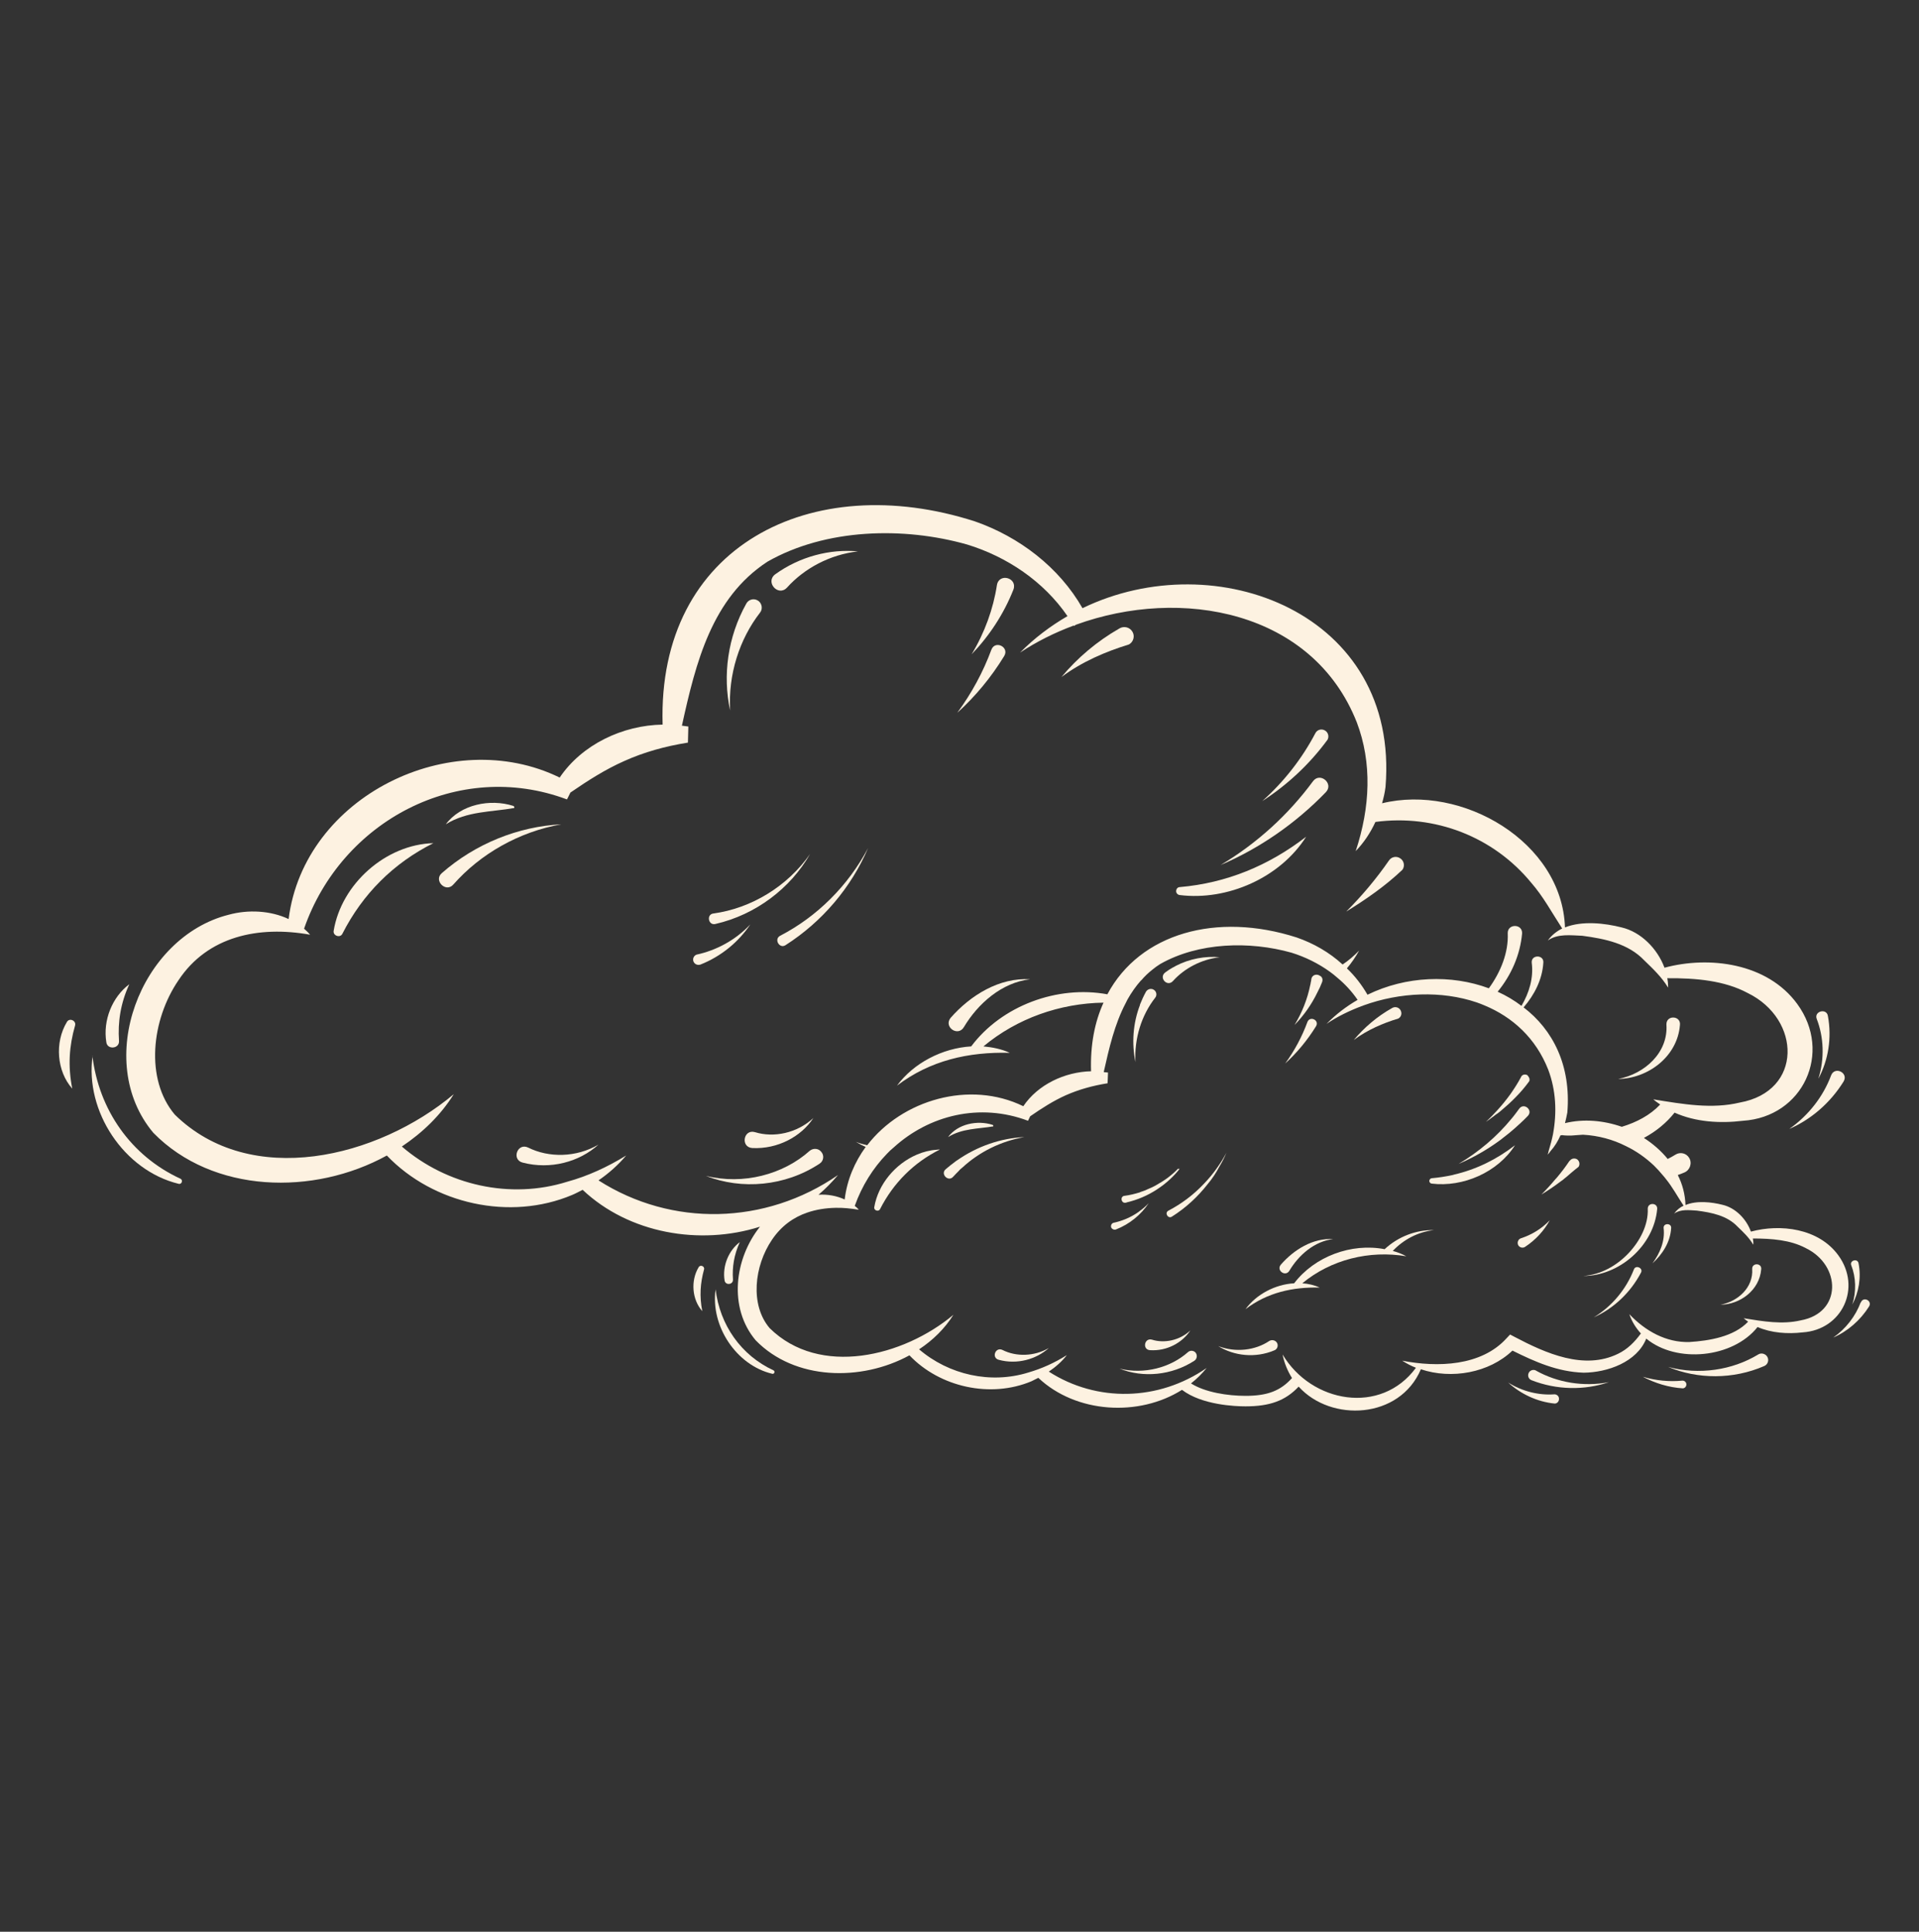 <svg xmlns="http://www.w3.org/2000/svg" fill="none" viewBox="0 0 150 151" height="151" width="150">
<rect x="0" y="0" width="150" height="151" fill="#333333" stroke="none"/>
<g clip-path="url(#clip0_396_10229)">
<path fill="#FDF2E1" d="M26.081 72.762C26.014 73.148 26.6 73.349 26.768 72.98C28.344 69.88 30.757 67.467 33.875 65.908C30.154 66.009 26.684 69.092 26.081 72.762Z"></path>
<path fill="#FDF2E1" d="M40.111 62.992C38.317 62.422 36.004 62.875 34.847 64.433C36.507 63.395 38.418 63.478 40.194 63.16C40.228 63.093 40.178 63.009 40.111 62.992Z"></path>
<path fill="#FDF2E1" d="M34.529 68.254C33.875 68.824 34.847 69.813 35.434 69.143C37.546 66.746 40.563 65.02 43.882 64.434C40.53 64.601 37.16 65.942 34.529 68.254Z"></path>
<path fill="#FDF2E1" d="M59.404 47.894C59.655 47.592 59.554 47.106 59.203 46.922C58.884 46.754 58.498 46.872 58.331 47.19C56.889 49.771 56.47 52.787 57.074 55.536C56.906 52.737 57.794 49.972 59.404 47.894Z"></path>
<path fill="#FDF2E1" d="M61.516 45.932C62.873 44.424 64.868 43.352 67.064 43.1C64.868 42.899 62.521 43.502 60.594 44.893C59.789 45.497 60.828 46.67 61.516 45.932Z"></path>
<path fill="#FDF2E1" d="M77.926 45.731C77.641 47.592 76.97 49.452 75.948 51.144C77.322 49.72 78.462 47.994 79.216 46.083C79.552 45.162 78.093 44.76 77.926 45.731Z"></path>
<path fill="#FDF2E1" d="M77.49 50.791C76.853 52.517 75.948 54.193 74.825 55.718C76.233 54.444 77.473 52.953 78.496 51.277C78.915 50.573 77.775 50.02 77.49 50.791Z"></path>
<path fill="#FDF2E1" d="M88.519 49.384C88.318 49.032 87.865 48.915 87.513 49.116C85.753 50.121 84.211 51.428 82.971 52.92C84.597 51.713 86.407 50.942 88.251 50.373C88.603 50.171 88.72 49.719 88.519 49.384Z"></path>
<path fill="#FDF2E1" d="M55.917 72.226C59.069 71.505 61.784 69.444 63.326 66.746C61.549 69.293 58.717 71.003 55.766 71.405C55.197 71.472 55.364 72.36 55.917 72.226Z"></path>
<path fill="#FDF2E1" d="M58.649 72.26C57.493 73.483 56.001 74.287 54.442 74.623C54.224 74.706 54.124 74.958 54.207 75.159C54.291 75.377 54.543 75.477 54.761 75.394C56.37 74.757 57.727 73.634 58.649 72.26Z"></path>
<path fill="#FDF2E1" d="M60.979 73.147C60.476 73.415 60.929 74.186 61.398 73.884C64.281 72.041 66.544 69.36 67.852 66.293C66.293 69.242 63.862 71.656 60.979 73.147Z"></path>
<path fill="#FDF2E1" d="M103.773 57.814C103.907 57.546 103.806 57.228 103.555 57.094C103.287 56.943 102.951 57.044 102.817 57.312C101.778 59.289 100.37 61.099 98.66 62.624C100.605 61.367 102.365 59.742 103.773 57.814Z"></path>
<path fill="#FDF2E1" d="M102.633 61.065C100.722 63.663 98.258 65.925 95.408 67.618C98.459 66.311 101.275 64.367 103.639 61.92C104.276 61.25 103.186 60.328 102.633 61.065Z"></path>
<path fill="#FDF2E1" d="M92.207 69.963C95.945 70.432 100.068 68.605 102.097 65.404C99.163 67.667 95.878 69.024 92.224 69.342C92.073 69.342 91.956 69.46 91.939 69.611C91.905 69.778 92.039 69.946 92.207 69.963Z"></path>
<path fill="#FDF2E1" d="M109.455 67.097C109.17 66.896 108.768 66.963 108.567 67.265C107.594 68.673 106.471 70.013 105.231 71.253C106.756 70.315 108.282 69.259 109.623 67.986C109.824 67.701 109.757 67.299 109.455 67.097Z"></path>
<path fill="#FDF2E1" d="M131.313 80.135C131.413 79.381 130.24 79.314 130.257 80.085C130.408 82.263 128.581 83.939 126.485 84.341C128.815 84.308 131.112 82.598 131.313 80.135Z"></path>
<path fill="#FDF2E1" d="M75.344 80.285C76.434 78.459 78.295 76.8 80.524 76.548C78.127 76.397 75.864 77.788 74.305 79.565C73.735 80.269 74.875 81.073 75.344 80.285Z"></path>
<path fill="#FDF2E1" d="M58.8 89.739C60.778 89.839 62.622 88.85 63.578 87.393C62.304 88.582 60.477 88.951 59.018 88.499C58.113 88.231 57.862 89.672 58.8 89.739Z"></path>
<path fill="#FDF2E1" d="M63.292 89.955C61.214 91.815 58.096 92.636 55.18 91.915C57.962 93.022 61.382 92.737 64.064 90.96C64.382 90.759 64.449 90.307 64.181 90.022C63.963 89.754 63.561 89.737 63.292 89.955Z"></path>
<path fill="#FDF2E1" d="M41.284 89.703C40.446 89.301 39.96 90.642 40.848 90.876C43.027 91.446 45.29 90.826 46.782 89.469C45.038 90.491 42.893 90.508 41.284 89.703Z"></path>
<path fill="#FDF2E1" d="M142.141 84.308C142.912 82.867 143.197 81.124 142.878 79.415C142.778 78.778 141.772 79.046 142.007 79.65C142.56 81.074 142.627 82.75 142.141 84.292V84.308Z"></path>
<path fill="#FDF2E1" d="M139.861 88.247C141.554 87.51 143.063 86.219 144.102 84.544C144.521 83.857 143.415 83.32 143.13 84.058C142.526 85.683 141.387 87.175 139.861 88.247Z"></path>
<path fill="#FDF2E1" d="M9.302 81.36C9.201 79.902 9.419 78.427 10.107 76.936C8.782 77.924 8.028 79.751 8.313 81.477C8.397 82.08 9.352 81.98 9.302 81.36Z"></path>
<path fill="#FDF2E1" d="M7.24 82.531C6.62 86.855 9.687 91.497 13.962 92.536C14.213 92.603 14.331 92.234 14.096 92.134C10.241 90.357 7.726 86.754 7.223 82.531H7.24Z"></path>
<path fill="#FDF2E1" d="M5.229 79.885C4.257 81.494 4.441 83.739 5.648 85.097C5.296 83.32 5.413 81.745 5.866 80.17C5.983 79.784 5.43 79.533 5.229 79.885Z"></path>
<path fill="#FDF2E1" d="M143.7 98.134C142.158 96.005 139.157 95.653 136.861 96.273C136.509 95.285 135.654 94.413 134.648 94.179C133.794 93.961 132.62 93.827 131.749 94.195C131.715 93.358 131.514 92.57 131.145 91.849C131.313 91.799 131.497 91.715 131.665 91.648C132.101 91.464 132.285 90.911 132.034 90.509C131.816 90.14 131.33 90.023 130.961 90.257C130.76 90.375 130.575 90.492 130.357 90.593C129.838 89.956 129.201 89.403 128.497 88.95C129.435 88.447 130.257 87.777 130.894 86.973C132.536 87.71 134.447 87.827 136.241 87.609C140.934 87.308 143.264 82.281 140.482 78.476C138.135 75.259 133.576 74.706 130.106 75.644C129.553 74.153 128.262 72.846 126.754 72.494C125.446 72.159 123.669 71.957 122.328 72.494C122.094 65.79 114.266 61.266 108.03 62.791C108.148 62.372 108.248 61.953 108.299 61.517C109.422 47.943 95.04 42.48 84.614 47.541C82.787 44.34 79.669 41.961 76.199 40.754C63.427 36.648 51.375 42.664 51.794 56.641C48.659 56.691 45.491 58.199 43.748 60.78C35.25 56.624 23.768 62.238 22.561 71.84C21.136 71.17 19.393 71.086 17.867 71.505C10.961 73.248 7.274 82.934 11.984 88.548C16.644 93.307 24.522 93.475 30.238 90.324C33.875 94.128 39.876 95.452 44.72 93.408C45.005 93.29 45.273 93.14 45.542 93.006C49.162 96.424 54.71 97.379 59.404 95.888C57.409 98.385 56.923 102.223 59.069 104.77C62.119 107.904 67.315 108.004 71.087 105.943C73.467 108.44 77.423 109.311 80.624 107.971C80.809 107.887 80.976 107.786 81.161 107.702C84.111 110.484 89.022 110.769 92.391 108.641C93.95 109.831 96.565 109.931 97.353 109.931C99.247 109.931 100.471 109.496 101.51 108.389C104.041 111.188 109.405 110.937 111.064 107.032C113.461 107.836 116.395 107.317 118.222 105.574C119.982 106.446 121.742 107.233 123.787 107.3C125.647 107.283 127.944 106.479 128.681 104.636C131.045 106.596 135.453 106.161 137.381 103.731C138.47 104.2 139.727 104.284 140.901 104.15C144.002 103.949 145.527 100.647 143.7 98.134ZM46.782 92.268C47.587 91.715 48.324 91.062 48.944 90.324C47.469 91.229 45.944 91.933 44.352 92.369C39.893 93.776 34.931 92.654 31.411 89.621C33.037 88.531 34.445 87.174 35.468 85.531C29.534 90.509 19.594 92.955 13.66 87.124C11.33 84.359 11.833 79.733 13.945 76.633C16.225 73.181 20.214 72.343 24.237 73.064C24.103 72.896 23.935 72.745 23.768 72.594C26.684 64.182 35.82 59.305 44.318 62.489C44.318 62.489 44.452 62.238 44.586 61.953C45.977 60.998 47.318 60.143 48.793 59.489C50.352 58.786 51.995 58.333 53.772 58.048L53.805 56.791C53.638 56.758 53.47 56.758 53.302 56.724C54.392 51.764 55.649 46.737 59.99 43.904C64.55 41.307 70.618 41.156 75.596 42.564C78.714 43.519 81.58 45.446 83.441 48.161C82.116 48.932 80.859 49.87 79.736 51.01C81.027 50.155 82.435 49.452 83.927 48.898C83.927 48.898 83.932 48.91 83.943 48.932L84.111 48.831C92.308 45.849 102.599 47.725 106.052 56.456C107.259 59.624 107.108 63.093 105.969 66.528C106.606 65.874 107.125 65.087 107.511 64.249C112.154 63.629 116.73 65.405 119.68 68.991C120.619 70.064 121.272 71.287 122.11 72.578C121.675 72.795 121.289 73.097 120.987 73.516C121.758 72.963 122.798 73.114 123.686 73.147C125.446 73.382 127.273 73.751 128.53 75.075C129.184 75.711 129.871 76.348 130.391 77.203C130.391 76.968 130.374 76.717 130.324 76.465C132.57 76.449 134.799 76.65 136.61 77.622C140.8 79.666 140.934 85.297 135.989 86.185C133.81 86.705 131.598 86.319 129.234 85.934C129.402 86.085 129.586 86.202 129.771 86.336C128.983 87.174 127.927 87.727 126.77 88.079C125.329 87.576 123.77 87.442 122.328 87.794C122.395 87.526 122.462 87.241 122.513 86.956C122.814 83.269 121.373 80.487 119.093 78.745C119.931 77.772 120.552 76.583 120.635 75.259C120.702 74.605 119.663 74.605 119.73 75.259C119.881 76.449 119.529 77.605 118.926 78.627C118.356 78.192 117.736 77.823 117.065 77.521C118.121 76.231 118.825 74.656 118.976 72.963C119.009 72.192 117.836 72.192 117.853 72.946C117.92 74.438 117.316 75.963 116.378 77.253C113.444 76.164 109.908 76.281 106.891 77.756C106.455 77.002 105.918 76.298 105.281 75.695C105.65 75.259 105.969 74.79 106.237 74.304C105.835 74.723 105.399 75.091 104.946 75.393C103.907 74.438 102.667 73.734 101.359 73.281C95.107 71.27 89.106 72.946 86.558 77.722C82.653 77.002 78.294 78.611 75.914 81.794C73.668 81.928 71.422 83.085 70.115 84.861C72.713 82.884 75.713 82.213 78.931 82.297C78.278 81.996 77.574 81.862 76.87 81.794C79.501 79.599 82.854 78.426 86.257 78.376C85.569 79.884 85.217 81.677 85.284 83.738C83.223 83.789 81.127 84.777 79.987 86.47C75.797 84.425 70.517 85.967 67.785 89.52C67.483 89.453 67.181 89.369 66.896 89.252C67.148 89.403 67.399 89.537 67.667 89.654C66.812 90.827 66.209 92.218 66.025 93.76C65.404 93.475 64.684 93.341 63.98 93.391C64.533 92.922 65.036 92.402 65.505 91.849C59.823 95.771 52.498 95.921 46.782 92.268ZM140.75 103.211C139.308 103.546 137.85 103.295 136.291 103.044C136.408 103.144 136.526 103.228 136.643 103.312C135.537 104.485 133.626 104.803 132.05 104.904C130.24 104.954 128.614 104.049 127.357 102.725C127.558 103.312 127.877 103.815 128.262 104.233C127.776 104.904 127.206 105.474 126.469 105.826C123.82 107.116 120.837 105.792 118.389 104.502L118.037 104.317L117.752 104.619C115.774 106.797 112.355 106.898 109.606 106.362C109.941 106.58 110.293 106.764 110.679 106.915C107.947 110.635 102.516 109.68 100.253 105.876C100.387 106.563 100.655 107.183 100.99 107.719C100.085 108.725 99.063 109.11 97.353 109.11C95.978 109.11 94.202 108.842 93.095 108.138C93.548 107.786 93.95 107.384 94.319 106.932C90.564 109.529 85.737 109.63 81.982 107.216C82.519 106.848 83.005 106.429 83.39 105.926C82.435 106.529 81.429 106.982 80.39 107.283C77.44 108.205 74.171 107.468 71.841 105.474C72.931 104.753 73.853 103.848 74.523 102.776C70.618 106.043 64.064 107.669 60.158 103.815C58.616 102.005 58.951 98.955 60.342 96.91C61.063 95.838 62.019 95.151 63.108 94.782C63.795 94.547 64.533 94.43 65.304 94.413C65.907 94.397 66.511 94.464 67.131 94.564C67.031 94.447 66.93 94.346 66.812 94.263C67.366 92.704 68.237 91.313 69.327 90.19C69.495 90.006 69.679 89.838 69.863 89.688C72.629 87.174 76.585 86.185 80.356 87.609C80.356 87.609 80.44 87.425 80.524 87.258C81.446 86.621 82.334 86.051 83.306 85.615C84.329 85.163 85.418 84.861 86.575 84.677L86.609 83.839C86.491 83.822 86.391 83.822 86.273 83.805C86.692 81.928 87.128 80.052 87.983 78.426L88.134 78.124C88.436 77.588 88.788 77.085 89.19 76.633H89.207C89.458 76.331 89.76 76.046 90.078 75.795C90.263 75.644 90.464 75.493 90.682 75.359C93.682 73.65 97.688 73.549 100.957 74.471C102.03 74.806 103.052 75.309 103.957 75.963C104.158 76.114 104.359 76.264 104.561 76.449C105.147 76.935 105.684 77.521 106.119 78.158C105.248 78.661 104.427 79.281 103.689 80.035C104.527 79.465 105.466 79.013 106.438 78.644H106.455L106.572 78.594C109.438 77.555 112.673 77.421 115.439 78.359C115.64 78.426 115.841 78.51 116.043 78.594C118.222 79.499 120.049 81.141 121.021 83.621C121.624 85.23 121.708 86.939 121.39 88.665C121.306 89.084 121.189 89.52 121.054 89.956C121.038 90.056 121.004 90.157 120.971 90.257C121.054 90.174 121.138 90.073 121.189 89.989C121.524 89.621 121.775 89.201 121.976 88.749C122.027 88.749 122.06 88.732 122.11 88.732C122.328 88.766 122.563 88.766 122.798 88.766C123.099 88.749 123.401 88.716 123.72 88.699C123.72 88.699 123.731 88.699 123.753 88.699C124.926 88.766 126.066 89.067 127.089 89.587C127.893 89.972 128.631 90.492 129.285 91.112C129.536 91.363 129.771 91.615 129.989 91.883C130.072 91.967 130.139 92.067 130.223 92.168C130.726 92.788 131.112 93.508 131.598 94.246C131.313 94.38 131.061 94.581 130.86 94.866C131.38 94.497 132.05 94.598 132.637 94.631C133.794 94.782 135 95.017 135.822 95.888C136.258 96.307 136.71 96.726 137.045 97.296C137.062 97.128 137.045 96.96 137.012 96.81C138.487 96.81 139.962 96.927 141.152 97.564C143.918 98.904 144.002 102.625 140.75 103.211Z"></path>
<path fill="#FDF2E1" d="M71.657 90.258C69.98 90.978 68.639 92.57 68.338 94.363C68.287 94.615 68.673 94.749 68.79 94.514C69.83 92.47 71.422 90.878 73.467 89.856C73.383 89.856 73.316 89.856 73.232 89.872C72.696 89.906 72.159 90.04 71.657 90.258Z"></path>
<path fill="#FDF2E1" d="M77.591 87.929C76.4 87.543 74.875 87.845 74.104 88.884C75.21 88.197 76.467 88.247 77.641 88.046C77.658 87.996 77.624 87.945 77.591 87.929Z"></path>
<path fill="#FDF2E1" d="M74.825 90.693C74.825 90.693 74.707 90.76 74.657 90.81C74.406 90.994 74.154 91.195 73.92 91.397C73.484 91.765 74.121 92.419 74.506 91.983C74.64 91.832 74.775 91.698 74.909 91.564C75.009 91.447 75.11 91.346 75.227 91.263C76.551 90.039 78.244 89.201 80.071 88.883C78.228 88.967 76.384 89.603 74.825 90.693Z"></path>
<path fill="#FDF2E1" d="M90.296 77.991C90.464 77.79 90.397 77.472 90.162 77.354C89.961 77.237 89.693 77.321 89.575 77.522C89.391 77.857 89.24 78.192 89.106 78.528V78.561C88.553 80.002 88.452 81.561 88.754 83.019C88.653 81.175 89.223 79.365 90.296 77.991Z"></path>
<path fill="#FDF2E1" d="M91.687 76.683C92.576 75.694 93.9 74.99 95.341 74.823C94.201 74.722 92.995 74.94 91.922 75.493C91.855 75.526 91.788 75.577 91.721 75.61H91.704C91.486 75.728 91.285 75.862 91.084 76.012C90.547 76.415 91.235 77.186 91.687 76.683Z"></path>
<path fill="#FDF2E1" d="M103.337 76.783C103.421 76.565 103.354 76.397 103.22 76.297H103.203C102.985 76.113 102.566 76.146 102.499 76.548C102.499 76.649 102.465 76.733 102.449 76.833C102.449 76.883 102.432 76.951 102.415 77.001C102.197 78.09 101.778 79.146 101.191 80.118C101.912 79.38 102.516 78.526 102.985 77.554C103.119 77.302 103.236 77.051 103.337 76.783Z"></path>
<path fill="#FDF2E1" d="M102.197 79.883C101.778 81.023 101.191 82.129 100.454 83.135C101.376 82.297 102.197 81.308 102.868 80.219C103.153 79.749 102.398 79.381 102.197 79.883Z"></path>
<path fill="#FDF2E1" d="M109.472 78.963C109.338 78.728 109.036 78.661 108.818 78.795C107.645 79.448 106.639 80.32 105.818 81.292C106.89 80.504 108.08 79.985 109.304 79.616C109.539 79.482 109.606 79.197 109.472 78.963Z"></path>
<path fill="#FDF2E1" d="M88 94.011H88.033L88.05 93.994C88.905 93.793 89.693 93.458 90.413 92.989C90.799 92.737 91.151 92.469 91.486 92.151C91.738 91.916 91.989 91.648 92.207 91.363H92.073C91.821 91.631 91.537 91.866 91.251 92.084C91.067 92.218 90.883 92.335 90.698 92.453H90.682C90.397 92.637 90.095 92.805 89.793 92.922C89.592 93.022 89.374 93.106 89.156 93.173C89.139 93.19 89.123 93.19 89.106 93.19C89.106 93.207 89.089 93.207 89.089 93.207C88.704 93.324 88.301 93.424 87.899 93.475C87.53 93.508 87.631 94.095 88 94.011Z"></path>
<path fill="#FDF2E1" d="M89.793 94.045C89.575 94.279 89.324 94.497 89.056 94.682C89.056 94.698 89.039 94.698 89.022 94.715C88.419 95.151 87.731 95.436 87.027 95.587C86.876 95.637 86.809 95.805 86.86 95.955C86.893 96.006 86.927 96.056 86.977 96.073C87.044 96.123 87.145 96.14 87.228 96.106C88.301 95.687 89.19 94.95 89.793 94.045Z"></path>
<path fill="#FDF2E1" d="M95.861 90.107C95.66 90.493 95.425 90.878 95.174 91.23C94.855 91.699 94.487 92.135 94.101 92.537C93.296 93.392 92.358 94.096 91.335 94.632C91 94.8 91.302 95.302 91.603 95.101C92.693 94.414 93.632 93.543 94.403 92.554C94.755 92.135 95.056 91.683 95.308 91.197C95.526 90.845 95.71 90.476 95.861 90.107Z"></path>
<path fill="#FDF2E1" d="M116.981 87.09C117.082 87.023 117.182 86.939 117.266 86.872C117.685 86.52 118.087 86.168 118.473 85.766C118.859 85.38 119.211 84.961 119.529 84.526C119.596 84.392 119.546 84.241 119.462 84.14C119.428 84.107 119.412 84.056 119.378 84.04C119.294 83.989 119.194 83.989 119.093 84.006C119.009 84.04 118.926 84.09 118.892 84.191C118.657 84.643 118.372 85.079 118.071 85.514C117.769 85.933 117.434 86.352 117.082 86.738L116.612 87.24C116.462 87.391 116.311 87.542 116.143 87.693C116.327 87.576 116.512 87.442 116.679 87.308C116.78 87.24 116.881 87.157 116.964 87.09H116.981Z"></path>
<path fill="#FDF2E1" d="M117.97 88.565C118.255 88.33 118.523 88.096 118.792 87.844C119.009 87.643 119.227 87.442 119.429 87.224C119.848 86.772 119.127 86.169 118.758 86.655C118.557 86.923 118.356 87.208 118.138 87.459C116.998 88.85 115.59 90.04 114.014 90.978C115.154 90.492 116.244 89.872 117.266 89.118C117.501 88.934 117.736 88.749 117.97 88.565Z"></path>
<path fill="#FDF2E1" d="M113.545 91.849C113.009 91.966 112.472 92.05 111.902 92.1C111.819 92.117 111.752 92.167 111.735 92.268H111.718C111.718 92.402 111.785 92.502 111.902 92.519C114.366 92.821 117.082 91.631 118.423 89.519C116.965 90.642 115.389 91.413 113.662 91.815C113.629 91.832 113.595 91.832 113.545 91.849Z"></path>
<path fill="#FDF2E1" d="M122.68 90.743C122.378 91.196 122.06 91.615 121.708 92.034L121.557 92.201C121.222 92.603 120.87 92.989 120.484 93.374C121.004 93.056 121.507 92.721 122.01 92.335C122.11 92.268 122.211 92.201 122.311 92.101C122.496 91.967 122.663 91.799 122.848 91.648C123.015 91.498 123.2 91.363 123.384 91.213C123.451 91.129 123.468 91.011 123.451 90.894C123.434 90.794 123.367 90.693 123.284 90.626C123.099 90.509 122.831 90.542 122.697 90.743H122.68Z"></path>
<path fill="#FDF2E1" d="M118.691 97.362C118.808 97.53 119.043 97.58 119.211 97.463C120.032 96.927 120.702 96.189 121.138 95.385C120.501 96.055 119.713 96.524 118.892 96.792C118.657 96.859 118.557 97.161 118.691 97.362Z"></path>
<path fill="#FDF2E1" d="M129.536 94.497C129.569 93.994 128.782 93.977 128.798 94.497C128.849 95.737 128.195 97.01 127.29 97.966C126.368 98.938 125.127 99.641 123.753 99.742C126.569 99.742 129.284 97.379 129.536 94.497Z"></path>
<path fill="#FDF2E1" d="M130.039 96.006C130.156 97.011 129.754 97.95 129.167 98.754C129.938 98.05 130.558 97.112 130.626 96.006C130.676 95.587 129.989 95.587 130.039 96.006Z"></path>
<path fill="#FDF2E1" d="M127.709 99.241C127.122 100.749 126.016 102.106 124.574 102.978C126.117 102.291 127.441 101.05 128.262 99.492C128.48 99.123 127.843 98.838 127.709 99.241Z"></path>
<path fill="#FDF2E1" d="M136.961 99.189C137.062 100.63 135.855 101.736 134.481 101.987C136.023 101.971 137.531 100.848 137.665 99.222C137.733 98.72 136.945 98.686 136.961 99.189Z"></path>
<path fill="#FDF2E1" d="M100.789 99.323C101.51 98.116 102.733 97.027 104.208 96.859C102.633 96.758 101.141 97.68 100.119 98.853C99.733 99.306 100.487 99.842 100.789 99.323Z"></path>
<path fill="#FDF2E1" d="M101.158 100.312C99.683 100.396 98.208 101.166 97.353 102.339C99.062 101.032 101.04 100.597 103.152 100.647C102.717 100.446 102.264 100.345 101.795 100.312C104.041 98.452 107.041 97.714 109.924 98.2C109.589 98.016 109.237 97.882 108.868 97.781C109.69 96.91 110.829 96.29 112.087 96.156C110.712 96.122 109.287 96.659 108.231 97.647C105.633 97.144 102.75 98.217 101.158 100.312Z"></path>
<path fill="#FDF2E1" d="M89.894 105.54C91.201 105.624 92.408 104.97 93.045 103.998C92.207 104.786 91 105.02 90.045 104.719C89.441 104.551 89.274 105.506 89.894 105.54Z"></path>
<path fill="#FDF2E1" d="M92.861 105.691C91.486 106.915 89.424 107.451 87.514 106.982C89.341 107.719 91.587 107.518 93.364 106.362C93.565 106.228 93.615 105.926 93.447 105.725C93.297 105.557 93.028 105.54 92.861 105.691Z"></path>
<path fill="#FDF2E1" d="M99.213 104.821C98.124 105.558 96.582 105.743 95.224 105.223C96.465 105.994 98.124 106.178 99.599 105.558C99.85 105.474 99.951 105.156 99.8 104.938C99.666 104.754 99.415 104.704 99.213 104.821Z"></path>
<path fill="#FDF2E1" d="M78.361 105.524C77.808 105.256 77.473 106.144 78.076 106.295C79.501 106.68 80.993 106.261 81.982 105.373C80.826 106.043 79.417 106.06 78.361 105.524Z"></path>
<path fill="#FDF2E1" d="M120.065 107.133C119.847 107.016 119.562 107.116 119.479 107.351C119.395 107.569 119.495 107.803 119.713 107.887C121.674 108.658 123.854 108.692 125.764 108.038C123.786 108.424 121.742 108.072 120.082 107.15L120.065 107.133Z"></path>
<path fill="#FDF2E1" d="M131.497 107.921C130.491 108.021 129.435 107.921 128.413 107.619C129.368 108.122 130.441 108.457 131.547 108.524C131.715 108.507 131.832 108.356 131.816 108.189C131.799 108.021 131.648 107.904 131.48 107.921H131.497Z"></path>
<path fill="#FDF2E1" d="M137.431 105.877C135.419 107.1 132.805 107.502 130.391 106.849C132.704 107.82 135.47 107.837 137.9 106.781C138.185 106.664 138.303 106.312 138.135 106.044C137.984 105.81 137.666 105.726 137.431 105.877Z"></path>
<path fill="#FDF2E1" d="M144.789 101.972C145.292 101.017 145.493 99.877 145.276 98.754C145.208 98.336 144.555 98.52 144.706 98.905C145.074 99.844 145.108 100.95 144.789 101.972Z"></path>
<path fill="#FDF2E1" d="M145.443 101.804C145.041 102.877 144.287 103.866 143.298 104.553C144.421 104.067 145.41 103.212 146.097 102.123C146.365 101.67 145.644 101.318 145.46 101.804H145.443Z"></path>
<path fill="#FDF2E1" d="M121.473 108.992C120.266 109.076 118.976 108.757 117.886 108.07C118.858 108.958 120.149 109.579 121.524 109.713C121.725 109.713 121.876 109.528 121.859 109.327C121.859 109.126 121.674 108.975 121.473 108.992Z"></path>
<path fill="#FDF2E1" d="M56.638 100.093C56.705 100.496 57.325 100.429 57.292 100.01C57.225 99.054 57.376 98.082 57.828 97.094C56.956 97.747 56.454 98.954 56.638 100.093Z"></path>
<path fill="#FDF2E1" d="M55.934 100.798C55.532 103.647 57.543 106.714 60.359 107.384C60.527 107.434 60.61 107.183 60.46 107.116C57.928 105.943 56.269 103.58 55.934 100.781V100.798Z"></path>
<path fill="#FDF2E1" d="M54.61 99.056C53.973 100.111 54.09 101.586 54.895 102.491C54.66 101.318 54.744 100.279 55.029 99.24C55.113 98.989 54.744 98.821 54.61 99.056Z"></path>
</g>
<defs>
<clipPath id="clip0_396_10229">
<rect transform="translate(4.609 39.48)" fill="white" height="70.769" width="141.538"></rect>
</clipPath>
</defs>
</svg>
